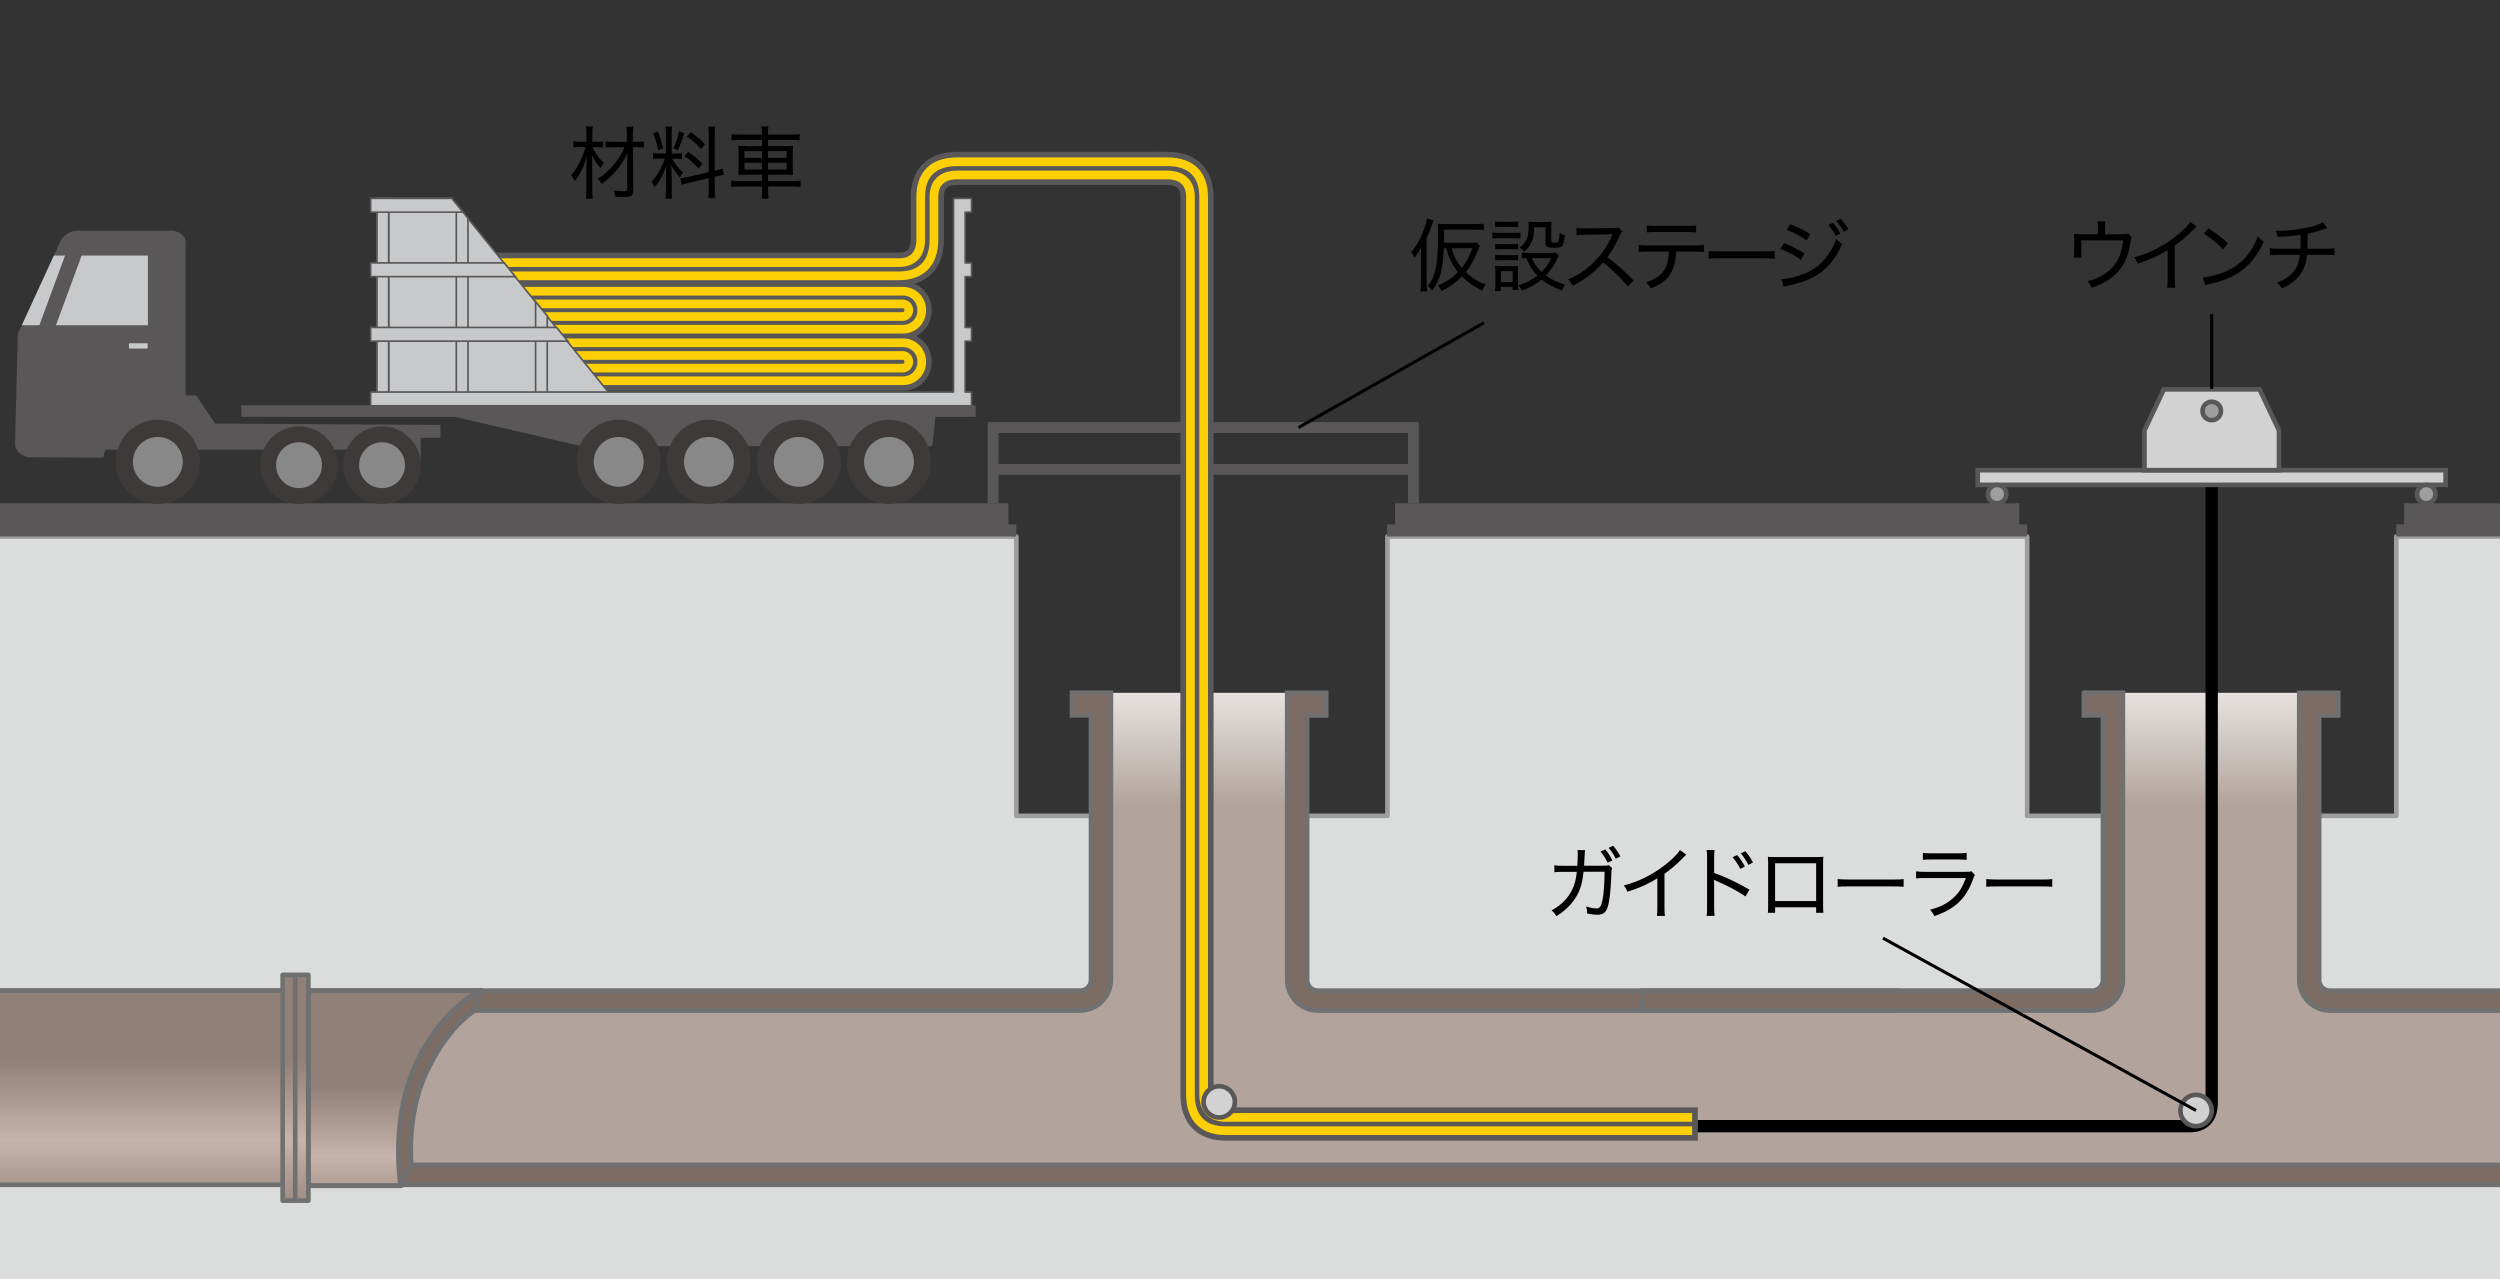 <?xml version="1.0" encoding="UTF-8"?>
<svg id="Layer_2" data-name="Layer 2" xmlns="http://www.w3.org/2000/svg" xmlns:xlink="http://www.w3.org/1999/xlink" viewBox="0 0 420.37 215.14">
  <rect x="0" y="0" width="420.37" height="215.14" fill="#333333" stroke="none"/>
  <defs>
    <style>
      .cls-1 {
        fill: #3e3a39;
      }

      .cls-1, .cls-2, .cls-3, .cls-4, .cls-5, .cls-6, .cls-7, .cls-8, .cls-9, .cls-10, .cls-11, .cls-12, .cls-13, .cls-14 {
        stroke-width: 0px;
      }

      .cls-15 {
        stroke-width: 3.36px;
      }

      .cls-15, .cls-16, .cls-17, .cls-7, .cls-18, .cls-19, .cls-20, .cls-21, .cls-22, .cls-23, .cls-24, .cls-25 {
        fill: none;
      }

      .cls-15, .cls-16, .cls-17, .cls-26, .cls-27, .cls-18, .cls-23, .cls-24, .cls-25 {
        stroke-linejoin: round;
      }

      .cls-15, .cls-27, .cls-19, .cls-28, .cls-21, .cls-25 {
        stroke: #595757;
      }

      .cls-15, .cls-18, .cls-23 {
        stroke-linecap: square;
      }

      .cls-2 {
        fill: url(#_名称未設定グラデーション_32);
      }

      .cls-16 {
        stroke-width: .84px;
      }

      .cls-16, .cls-17, .cls-26, .cls-27, .cls-24, .cls-25 {
        stroke-linecap: round;
      }

      .cls-16, .cls-17, .cls-20 {
        stroke: #717071;
      }

      .cls-29 {
        clip-path: url(#clippath-2);
      }

      .cls-17, .cls-26, .cls-19, .cls-20 {
        stroke-width: .78px;
      }

      .cls-3 {
        fill: #7c6c63;
      }

      .cls-5 {
        fill: #b2a49c;
      }

      .cls-30 {
        clip-path: url(#clippath-6);
      }

      .cls-6, .cls-27, .cls-28 {
        fill: #c8c9ca;
      }

      .cls-26 {
        fill: #dbdcdc;
        stroke: #9e9e9f;
      }

      .cls-31 {
        clip-path: url(#clippath-7);
      }

      .cls-8 {
        fill: url(#_名称未設定グラデーション_35-2);
      }

      .cls-27, .cls-28 {
        stroke-width: .28px;
      }

      .cls-32 {
        clip-path: url(#clippath-1);
      }

      .cls-33 {
        clip-path: url(#clippath-4);
      }

      .cls-18 {
        stroke-width: 2.07px;
      }

      .cls-18, .cls-22 {
        stroke: #000;
      }

      .cls-9 {
        fill: #888;
      }

      .cls-10 {
        fill: #595757;
      }

      .cls-11 {
        fill: #d2d2d3;
      }

      .cls-34 {
        clip-path: url(#clippath-9);
      }

      .cls-28 {
        stroke-miterlimit: 10;
      }

      .cls-35 {
        clip-path: url(#clippath);
      }

      .cls-21 {
        stroke-width: 1.82px;
      }

      .cls-12 {
        fill: url(#_名称未設定グラデーション_35);
      }

      .cls-36 {
        clip-path: url(#clippath-3);
      }

      .cls-37 {
        clip-path: url(#clippath-8);
      }

      .cls-22 {
        stroke-width: .52px;
      }

      .cls-23, .cls-24 {
        stroke: #fcd005;
        stroke-width: 1.46px;
      }

      .cls-13 {
        fill: #9e9e9f;
      }

      .cls-38 {
        clip-path: url(#clippath-5);
      }

      .cls-25 {
        stroke-width: 3.36px;
      }

      .cls-14 {
        fill: url(#_名称未設定グラデーション_32-2);
      }

      .cls-39 {
        clip-path: url(#clippath-10);
      }
    </style>
    <clipPath id="clippath">
      <rect class="cls-7" width="420.37" height="215.14"/>
    </clipPath>
    <clipPath id="clippath-1">
      <polygon class="cls-7" points="183.45 116.49 184.02 146.64 184.02 168.54 218.84 168.54 218.6 116.49 183.45 116.49"/>
    </clipPath>
    <linearGradient id="_名称未設定グラデーション_35" data-name="名称未設定グラデーション 35" x1="-3502.4" y1="4642.02" x2="-3500.57" y2="4642.02" gradientTransform="translate(-71681.46 54358.8) rotate(90) scale(15.49 -15.49)" gradientUnits="userSpaceOnUse">
      <stop offset="0" stop-color="#fff"/>
      <stop offset=".49" stop-color="#dad4d0"/>
      <stop offset="1" stop-color="#b2a49c"/>
    </linearGradient>
    <clipPath id="clippath-2">
      <polygon class="cls-7" points="353.84 116.49 354.4 146.64 354.4 168.54 389.23 168.54 388.98 116.49 353.84 116.49"/>
    </clipPath>
    <linearGradient id="_名称未設定グラデーション_35-2" data-name="名称未設定グラデーション 35" y1="4646.99" y2="4646.99" gradientTransform="translate(-71588.07 54358.8) rotate(90) scale(15.49 -15.49)" xlink:href="#_名称未設定グラデーション_35"/>
    <clipPath id="clippath-3">
      <rect class="cls-7" width="420.37" height="226.42"/>
    </clipPath>
    <clipPath id="clippath-4">
      <polygon class="cls-7" points="47.53 163.92 47.53 166.58 0 166.58 0 199.22 47.53 199.22 47.53 201.88 51.85 201.88 51.85 199.22 51.85 166.58 51.85 163.92 47.53 163.92"/>
    </clipPath>
    <linearGradient id="_名称未設定グラデーション_32" data-name="名称未設定グラデーション 32" x1="-3440.54" y1="4377.82" x2="-3438.72" y2="4377.82" gradientTransform="translate(91103.03 71741.64) rotate(90) scale(20.8)" gradientUnits="userSpaceOnUse">
      <stop offset="0" stop-color="#918077"/>
      <stop offset=".36" stop-color="#c7b4aa"/>
      <stop offset="1" stop-color="#665852"/>
    </linearGradient>
    <clipPath id="clippath-5">
      <rect class="cls-7" width="420.37" height="226.42"/>
    </clipPath>
    <clipPath id="clippath-6">
      <path class="cls-7" d="m51.85,166.58v32.78h15.56s-.8-12.14,2.4-19.23c3.66-8.11,11.12-13.54,11.12-13.54h-29.08Z"/>
    </clipPath>
    <linearGradient id="_名称未設定グラデーション_32-2" data-name="名称未設定グラデーション 32" x1="-3468.37" y1="4359.72" x2="-3466.55" y2="4359.72" gradientTransform="translate(78387.83 62475.15) rotate(90) scale(17.96)" xlink:href="#_名称未設定グラデーション_32"/>
    <clipPath id="clippath-7">
      <rect class="cls-7" width="420.37" height="226.42"/>
    </clipPath>
    <clipPath id="clippath-8">
      <path class="cls-7" d="m70.3,178.18c-4.88,9.88-2.89,21.17-2.89,21.17l1.72-3.5s-.85-8.04,2.34-15.13c3.65-8.12,8.21-10.74,8.21-10.74l1.24-3.4s-6.13,2.47-10.63,11.61"/>
    </clipPath>
    <clipPath id="clippath-9">
      <rect class="cls-7" width="420.37" height="226.42"/>
    </clipPath>
    <clipPath id="clippath-10">
      <rect class="cls-7" width="420.37" height="226.42"/>
    </clipPath>
  </defs>
  <g id="_レイヤー_8" data-name="レイヤー 8">
    <g>
      <g class="cls-35">
        <g>
          <path class="cls-4" d="m99.65,24.73c.45,1.09,1,1.85,1.91,2.64-.24.28-.39.52-.56.89-.7-.74-1.02-1.22-1.5-2.27.07.85.09,1.46.09,2.48v3.48c0,.62.03,1.05.08,1.45h-1.15c.05-.37.08-.82.08-1.45v-3.24c0-.76.03-1.62.07-2.38-.5,1.7-1.13,2.96-2.03,4.12-.21-.48-.33-.66-.6-.98,1.11-1.3,1.79-2.65,2.42-4.74h-.86c-.45,0-.81.03-1.16.08v-1.06c.33.07.62.08,1.2.08h.97v-1.31c0-.52-.03-.89-.08-1.26h1.15c-.07.38-.08.65-.08,1.25v1.33h.8c.39,0,.66-.01,1.01-.07v1.04c-.32-.04-.65-.07-1.01-.07h-.74Zm3.53.01c-.61,0-1.04.03-1.38.07v-1.04c.4.05.76.07,1.38.07h2.23v-1.05c0-.61-.03-1.08-.08-1.5h1.16c-.05.45-.08.93-.08,1.5v1.05h.6c.54,0,.89-.03,1.25-.08v1.06c-.35-.05-.73-.08-1.25-.08h-.58l.04,7.22c.01.94-.28,1.16-1.57,1.16-.44,0-.84-.01-1.46-.05-.04-.39-.12-.69-.25-1.05.69.09,1.12.13,1.66.13.49,0,.61-.07.61-.33v-4.47q-.01-.64.04-1.62c-.45,1-.89,1.7-1.55,2.56-.74.96-1.51,1.69-2.76,2.63-.21-.33-.41-.56-.72-.81,2.07-1.35,3.53-3.07,4.55-5.36h-1.83Z"/>
          <path class="cls-4" d="m110.96,26.67c-.57,0-.86.01-1.17.07v-1.01c.27.05.56.07,1.16.07h1.02v-3.13c0-.65-.03-1.06-.08-1.39h1.12c-.05.35-.07.72-.07,1.38v3.15h.73c.46,0,.72-.01,1-.05v.98c-.29-.04-.58-.05-1.01-.05h-.65c.58,1.02,1.06,1.62,1.83,2.28-.2.29-.39.6-.5.88-.73-.82-1.09-1.34-1.47-2.14.03.5.08,1.51.08,1.83v2.42c0,.64.01,1,.07,1.43h-1.12c.05-.44.08-.86.08-1.46v-2.1c0-.65.03-1.34.07-1.98-.58,1.67-1.12,2.64-1.98,3.61-.19-.45-.31-.64-.54-.92.64-.65,1.06-1.26,1.54-2.16.32-.61.44-.89.73-1.7h-.82Zm-.34-4.59c.44,1.14.62,1.74.86,2.85l-.81.35c-.24-1.21-.46-1.96-.86-2.83l.81-.37Zm4.41.32c-.45,1.51-.57,1.85-1.08,2.88l-.73-.36c.48-.97.68-1.57.96-2.88l.85.36Zm4.14.32c0-.7-.03-1.06-.08-1.43h1.17c-.07.42-.08.76-.08,1.42v6.01l.11-.03c.6-.15.9-.24,1.22-.37l.2,1.1c-.33.04-.77.12-1.27.24l-.25.05v2.15c0,.66.01,1.1.08,1.47h-1.17c.05-.4.08-.73.08-1.5v-1.88l-3.32.78c-.54.13-.93.24-1.25.34l-.21-1.1c.35-.01.78-.09,1.29-.21l3.49-.81v-6.24Zm-3.41,2.83c1.09.76,1.67,1.25,2.36,2l-.65.78c-.85-.96-1.37-1.39-2.39-2.07l.68-.72Zm.4-3.32c1.16.84,1.59,1.21,2.38,2.04l-.65.8c-.89-1-1.27-1.33-2.39-2.11l.66-.73Z"/>
          <path class="cls-4" d="m128.13,22.48c0-.52-.03-.84-.09-1.23h1.18c-.07.4-.09.73-.09,1.23v.15h3.92c.68,0,1.06-.03,1.41-.09v1.06c-.44-.05-.85-.08-1.39-.08h-3.93v1.05h2.71c.78,0,1.15-.01,1.5-.07-.04.4-.05.65-.05,1.38v2.18c0,.74.01.98.05,1.38-.36-.05-.72-.07-1.51-.07h-2.69v1.08h4.05c.69,0,1.08-.03,1.41-.09v1.08c-.42-.05-.84-.08-1.42-.08h-4.04v.56c0,.73.03,1.05.09,1.49h-1.18c.07-.46.09-.8.09-1.49v-.56h-3.82c-.6,0-1.04.03-1.41.08v-1.08c.35.07.74.09,1.39.09h3.84v-1.08h-2.47c-.8,0-1.18.01-1.53.07.04-.41.05-.68.05-1.38v-2.15c0-.72-.01-1-.05-1.41.35.05.69.07,1.47.07h2.52v-1.05h-3.76c-.53,0-.98.03-1.37.08v-1.06c.38.07.78.09,1.39.09h3.73v-.15Zm-2.95,2.93v1.13h2.95v-1.13h-2.95Zm0,1.96v1.14h2.95v-1.14h-2.95Zm7.1-.84v-1.13h-3.16v1.13h3.16Zm0,1.98v-1.14h-3.16v1.14h3.16Z"/>
        </g>
        <polygon class="cls-26" points="402.93 90.22 402.93 137.18 340.86 137.18 340.86 90.22 233.3 90.22 233.3 137.18 170.89 137.18 170.89 90.22 -36.13 90.22 -22.85 243.53 475.32 243.53 473.97 90.22 402.93 90.22"/>
        <rect class="cls-5" x="59.04" y="168.35" width="432.29" height="29.4"/>
        <rect class="cls-7" width="420.37" height="226.42"/>
        <g class="cls-32">
          <rect class="cls-12" x="183.45" y="116.49" width="35.39" height="52.05"/>
        </g>
        <g class="cls-29">
          <rect class="cls-8" x="353.84" y="116.49" width="35.39" height="52.05"/>
        </g>
        <g class="cls-36">
          <path class="cls-3" d="m180.25,116.49v3.79h3.2v44.45c0,1.18-.94,1.84-1.84,1.84H-35.56v3.35h217.17c2.91,0,5.19-2.37,5.19-5.19v-48.24h-6.55Z"/>
          <path class="cls-20" d="m180.25,116.49v3.79h3.2v44.45c0,1.18-.94,1.84-1.84,1.84H-35.56v3.35h217.17c2.91,0,5.19-2.37,5.19-5.19v-48.24h-6.55Z"/>
          <path class="cls-3" d="m221.63,166.58c-.89,0-1.84-.66-1.84-1.84v-44.45h3.2v-3.79h-6.55v48.24c0,2.83,2.27,5.19,5.19,5.19h97.41v-3.35h-97.41Z"/>
          <path class="cls-20" d="m221.63,166.58c-.89,0-1.84-.66-1.84-1.84v-44.45h3.2v-3.79h-6.55v48.24c0,2.83,2.27,5.19,5.19,5.19h97.41v-3.35h-97.41Z"/>
          <path class="cls-3" d="m350.41,116.49v3.79h3.2v44.45c0,1.18-.94,1.84-1.84,1.84h-75.58v3.35h75.58c2.91,0,5.19-2.37,5.19-5.19v-48.24h-6.55Z"/>
          <path class="cls-20" d="m350.41,116.49v3.79h3.2v44.45c0,1.18-.94,1.84-1.84,1.84h-75.58v3.35h75.58c2.91,0,5.19-2.37,5.19-5.19v-48.24h-6.55Z"/>
          <path class="cls-3" d="m391.8,166.58c-.89,0-1.84-.66-1.84-1.84v-44.45h3.2v-3.79h-6.55v48.24c0,2.83,2.27,5.19,5.19,5.19h109.94v-3.35h-109.94Z"/>
          <path class="cls-20" d="m391.8,166.58c-.89,0-1.84-.66-1.84-1.84v-44.45h3.2v-3.79h-6.55v48.24c0,2.83,2.27,5.19,5.19,5.19h109.94v-3.35h-109.94Z"/>
          <polygon class="cls-10" points="169.56 84.62 -41.66 84.62 -41.66 88.16 -41.66 88.88 -41.66 90.21 170.89 90.21 170.89 88.16 169.56 88.16 169.56 84.62"/>
          <polygon class="cls-10" points="339.53 88.16 339.53 84.62 318.26 84.62 255.85 84.62 234.57 84.62 234.57 88.16 233.24 88.16 233.24 90.21 255.85 90.21 318.26 90.21 340.86 90.21 340.86 88.16 339.53 88.16"/>
          <polygon class="cls-10" points="507.4 88.16 507.4 84.62 486.13 84.62 425.53 84.62 404.25 84.62 404.25 88.16 402.92 88.16 402.92 90.21 425.53 90.21 486.13 90.21 508.73 90.21 508.73 88.16 507.4 88.16"/>
          <rect class="cls-3" x="48.46" y="195.87" width="426.91" height="3.35"/>
          <rect class="cls-20" x="48.46" y="195.87" width="426.91" height="3.35"/>
        </g>
        <g class="cls-33">
          <rect class="cls-2" y="163.92" width="51.85" height="37.96"/>
        </g>
        <g class="cls-38">
          <polygon class="cls-17" points="-25.98 166.58 47.53 166.58 47.53 163.92 51.85 163.92 51.85 166.58 51.85 199.22 51.85 201.88 47.53 201.88 47.53 199.22 -25.98 199.22 -25.98 166.58"/>
        </g>
        <g class="cls-30">
          <rect class="cls-14" x="51.85" y="166.58" width="29.08" height="32.78"/>
        </g>
        <g class="cls-31">
          <path class="cls-16" d="m80.94,166.58s-7.47,5.43-11.12,13.54c-3.2,7.1-2.4,19.24-2.4,19.24h-15.56v-32.78h29.08Z"/>
        </g>
        <g class="cls-37">
          <rect class="cls-3" x="65.42" y="166.58" width="15.51" height="32.78"/>
        </g>
        <g class="cls-34">
          <path class="cls-16" d="m69.13,195.85l-1.72,3.5s-1.99-11.29,2.89-21.17c4.51-9.13,10.64-11.6,10.64-11.6l-1.24,3.4s-4.56,2.63-8.21,10.74c-3.2,7.1-2.34,15.13-2.34,15.13Z"/>
          <line class="cls-17" x1="47.53" y1="166.58" x2="47.53" y2="199.22"/>
          <line class="cls-17" x1="49.64" y1="164.01" x2="49.64" y2="201.86"/>
          <path class="cls-18" d="m285.23,189.36h82.99c2.41,0,3.67-1.46,3.67-3.88v-108.51"/>
          <rect class="cls-11" x="332.55" y="79.06" width="78.68" height="2.47"/>
          <rect class="cls-19" x="332.55" y="79.06" width="78.68" height="2.47"/>
          <path class="cls-13" d="m337.36,83.08c0,.85-.69,1.55-1.55,1.55s-1.55-.69-1.55-1.55.69-1.55,1.55-1.55,1.55.69,1.55,1.55"/>
          <path class="cls-19" d="m337.36,83.08c0,.85-.69,1.55-1.55,1.55s-1.55-.69-1.55-1.55.69-1.55,1.55-1.55,1.55.69,1.55,1.55Z"/>
          <path class="cls-13" d="m406.42,83.08c0,.85.69,1.55,1.55,1.55s1.55-.69,1.55-1.55-.69-1.55-1.55-1.55-1.55.69-1.55,1.55"/>
          <path class="cls-19" d="m406.42,83.08c0,.85.69,1.55,1.55,1.55s1.55-.69,1.55-1.55-.69-1.55-1.55-1.55-1.55.69-1.55,1.55Z"/>
          <polygon class="cls-11" points="379.94 65.47 363.85 65.47 360.58 72.38 360.58 79.06 383.21 79.06 383.21 72.38 379.94 65.47"/>
          <polygon class="cls-19" points="379.94 65.47 363.85 65.47 360.58 72.38 360.58 79.06 383.21 79.06 383.21 72.38 379.94 65.47"/>
          <path class="cls-13" d="m370.35,69.1c0,.85.69,1.55,1.55,1.55s1.55-.69,1.55-1.55-.69-1.55-1.55-1.55-1.55.69-1.55,1.55"/>
          <path class="cls-19" d="m370.35,69.1c0,.85.69,1.55,1.55,1.55s1.55-.69,1.55-1.55-.69-1.55-1.55-1.55-1.55.69-1.55,1.55Z"/>
          <path class="cls-11" d="m366.63,186.73c0,1.45,1.18,2.63,2.63,2.63s2.63-1.18,2.63-2.63-1.18-2.63-2.63-2.63-2.63,1.18-2.63,2.63"/>
          <path class="cls-19" d="m366.63,186.73c0,1.45,1.18,2.63,2.63,2.63s2.63-1.18,2.63-2.63-1.18-2.63-2.63-2.63-2.63,1.18-2.63,2.63Z"/>
          <polyline class="cls-21" points="166.99 84.62 166.99 71.89 237.66 71.89 237.66 84.62"/>
          <line class="cls-21" x1="166.99" y1="78.92" x2="237.66" y2="78.92"/>
          <path class="cls-15" d="m196.27,29.43c2.43,0,3.89,1.26,3.89,3.67v150.91c0,4.16,2.28,6.11,5.89,6.11h77.75"/>
          <path class="cls-15" d="m196.27,27.2c4.16,0,6.11,2.28,6.11,5.9v150.91c0,2.43,1.26,3.88,3.67,3.88h77.75"/>
          <path class="cls-23" d="m283.8,190.12h-77.74c-3.62,0-5.89-1.95-5.89-6.11V33.1c0-2.41-1.46-3.67-3.89-3.67"/>
          <path class="cls-23" d="m283.8,187.89h-77.74c-2.41,0-3.67-1.46-3.67-3.88V33.1c0-3.62-1.95-5.9-6.11-5.9"/>
          <path class="cls-11" d="m202.38,185.27c0,1.45,1.18,2.63,2.63,2.63s2.63-1.18,2.63-2.63-1.18-2.63-2.63-2.63-2.63,1.18-2.63,2.63"/>
          <path class="cls-19" d="m202.38,185.27c0,1.45,1.18,2.63,2.63,2.63s2.63-1.18,2.63-2.63-1.18-2.63-2.63-2.63-2.63,1.18-2.63,2.63Z"/>
        </g>
        <g>
          <path class="cls-4" d="m356.65,39.37c.84,0,.92,0,1.17-.09l.61.6q-.12.23-.31,1.43c-.57,3.56-2.62,5.8-6.4,7.08-.21-.49-.32-.65-.73-1.1,1.26-.32,2.03-.65,2.91-1.23,1.87-1.25,2.84-3,3.11-5.64h-7.04v1.77c0,.45.01.85.04,1.13h-1.29c.04-.32.05-.68.05-1.15v-1.7c0-.46-.01-.8-.04-1.13.4.04.68.05,1.27.05h2.76v-1.14c0-.49-.01-.7-.07-1.02h1.34c-.05.27-.08.6-.08,1.01v1.16h2.68Z"/>
          <path class="cls-4" d="m369.36,38.08c-.2.17-.27.23-.48.45-.96,1.01-2,1.92-3.19,2.77v5.51c0,.81.01,1.19.07,1.57h-1.35c.07-.41.08-.72.08-1.55v-4.78c-1.7,1.04-2.55,1.42-5.02,2.27-.2-.49-.29-.65-.62-1.06,2.52-.66,4.79-1.79,6.92-3.44,1.21-.94,2.14-1.87,2.51-2.51l1.09.77Z"/>
          <path class="cls-4" d="m370.41,46.63c1.06-.04,2.66-.45,3.89-1,2.54-1.13,4.29-3.05,5.38-5.91.37.46.52.61.98.92-1.09,2.36-2.32,3.9-4.1,5.11-1.35.93-2.84,1.51-4.98,1.99-.42.09-.53.12-.82.21l-.35-1.33Zm.93-8.23c1.47.94,2.3,1.58,3.27,2.52l-.81,1c-1-1.06-2.06-1.92-3.24-2.63l.78-.89Z"/>
          <path class="cls-4" d="m391.35,38.35q-.16.04-.45.15c-1.08.37-1.75.56-2.88.8-.01,1.86-.01,2.1-.04,2.52h2.97c.9,0,1.1-.01,1.57-.09v1.18c-.45-.05-.76-.07-1.55-.07h-3.05c-.12,1.23-.38,2.1-.88,2.92-.48.78-1.22,1.53-2.14,2.12-.37.23-.61.36-1.2.64-.28-.48-.42-.65-.85-.98.89-.33,1.37-.6,1.96-1.06,1.21-.94,1.75-1.99,1.91-3.64h-3.46c-.89,0-1.1.01-1.59.07v-1.18c.46.08.69.09,1.61.09h3.53c.03-.5.04-1.3.04-2.34-.82.16-1.98.27-3.85.35-.08-.42-.13-.57-.37-1.05.4.01.6.03.8.03,1.7,0,3.93-.33,5.6-.82.74-.21,1.12-.37,1.54-.64l.78,1.01Z"/>
        </g>
        <g>
          <path class="cls-4" d="m241.05,37.07c-.08.2-.09.23-.23.62-.3.97-.53,1.53-.93,2.38v7.38c0,.61.03,1.06.07,1.55h-1.12c.05-.49.08-.93.08-1.58v-4.27c0-.68,0-.69.04-1.57-.36.7-.57,1.05-1.12,1.77-.16-.41-.29-.64-.56-.97.9-1.02,1.62-2.28,2.16-3.8.29-.81.42-1.27.49-1.86l1.1.34Zm1.73,4.66c-.07,1.62-.21,2.85-.45,3.88-.3,1.27-.69,2.11-1.49,3.24-.29-.37-.36-.44-.77-.76.64-.8.98-1.49,1.26-2.59.36-1.42.48-2.99.48-6.04,0-.88-.01-1.33-.05-1.85.45.05.84.07,1.39.07h4.94c.62,0,1.05-.03,1.41-.08v1.09c-.38-.05-.77-.07-1.37-.07h-5.31v.84c0,.5,0,.84-.01,1.37h4.39c.54,0,.86-.01,1.09-.07l.52.57q-.15.33-.29.73c-.61,1.57-1.19,2.6-2.04,3.69,1.01.98,1.87,1.53,3.33,2.1-.21.28-.44.66-.57,1-1.43-.66-2.39-1.33-3.41-2.36-1.02,1.02-2.06,1.77-3.44,2.43-.21-.39-.33-.57-.64-.9,1.42-.6,2.39-1.25,3.41-2.26-.98-1.21-1.51-2.27-1.99-4.02h-.39Zm1.3,0c.34,1.26.89,2.32,1.71,3.31.82-1,1.26-1.83,1.78-3.31h-3.49Z"/>
          <path class="cls-4" d="m250.95,39.08c.31.05.56.07,1.06.07h2.6c.56,0,.77-.01,1.06-.05v1.01c-.28-.04-.48-.05-.98-.05h-2.68c-.45,0-.72.01-1.06.05v-1.02Zm.42,9.86c.05-.38.08-.77.08-1.29v-1.85c0-.44-.01-.76-.07-1.1.36.04.65.05,1.06.05h1.88c.57,0,.72,0,.96-.04-.03.32-.04.53-.04,1.02v1.95c0,.42.01.74.05,1.08h-.96v-.52h-1.98v.69h-1Zm.03-11.71c.33.05.56.07,1.04.07h1.82c.46,0,.7-.01,1.04-.07v.97c-.32-.04-.6-.05-1.04-.05h-1.82c-.42,0-.73.01-1.04.05v-.97Zm.01,3.77c.27.04.46.05.93.05h2c.46,0,.65-.01.92-.05v.94c-.3-.04-.5-.05-.92-.05h-2c-.44,0-.64.01-.93.05v-.94Zm0,1.85c.29.04.48.05.93.05h2c.45,0,.66-.01.92-.05v.93c-.42-.04-.45-.04-.93-.04h-1.99c-.44,0-.64.01-.93.04v-.93Zm.96,4.58h1.98v-1.84h-1.98v1.84Zm9.73-4.42q-.07.13-.25.5c-.48,1.02-1.14,1.99-1.91,2.81.89.66,1.78,1.09,3.23,1.53-.23.35-.36.6-.52,1-1.57-.58-2.47-1.08-3.43-1.85-.92.77-1.88,1.31-3.3,1.87-.17-.37-.32-.6-.61-.89,1.34-.44,2.3-.93,3.21-1.63-.89-.92-1.29-1.55-1.88-2.96-.32.01-.48.03-.74.07v-1.01c.28.05.54.07.92.07h3.77c.53,0,.77-.01.97-.05l.56.54Zm-4.13-4.79c-.04,1.35-.19,2.04-.61,2.81-.28.52-.54.82-1.06,1.25-.27-.29-.53-.5-.81-.66,1.14-.77,1.54-1.7,1.54-3.54,0-.32-.01-.44-.05-.8.34.04.66.05,1.04.05h1.74c.48,0,.82-.01,1.13-.05-.04.36-.05.7-.05,1.22v2.03c0,.21.11.27.56.27s.58-.04.65-.19c.09-.23.16-.68.19-1.46.34.21.52.29.86.4-.16,1.94-.31,2.11-1.81,2.11-1.15,0-1.41-.13-1.41-.77v-2.67h-1.9Zm-.39,5.18c.42.98.82,1.55,1.63,2.32.72-.72,1.13-1.29,1.62-2.32h-3.25Z"/>
          <path class="cls-4" d="m273.74,48.17c-1.02-1.29-2.63-2.84-4.18-4.05-.88,1-1.57,1.63-2.52,2.34-.92.66-1.61,1.09-2.59,1.58-.25-.48-.37-.65-.77-1.05,1.71-.72,3.05-1.62,4.39-2.97,1.25-1.25,2.32-2.83,2.95-4.35.04-.09.04-.11.08-.17.01-.04.03-.05.04-.11q-.16.01-4.51.08c-.72.01-1.05.04-1.53.11l-.04-1.26c.41.07.68.08,1.26.08h.29l4.59-.05c.55-.01.69-.03.94-.12l.65.66c-.15.17-.25.34-.39.66-.68,1.53-1.27,2.55-2.14,3.69,1.67,1.25,2.88,2.32,4.41,3.9l-.94,1.04Z"/>
          <path class="cls-4" d="m281.84,42.31c-.01.42-.07.94-.17,1.53-.25,1.47-.82,2.54-1.79,3.36-.6.5-1.25.88-2.34,1.31-.24-.48-.36-.65-.76-1.04,1.7-.54,2.75-1.35,3.31-2.51.3-.64.5-1.62.54-2.66h-3.45c-.8,0-1.14.01-1.62.07v-1.19c.5.07.88.09,1.65.09h7.65c.78,0,1.18-.03,1.65-.09v1.19c-.42-.04-.93-.07-1.63-.07h-3.03Zm-4.94-4.42c.45.08.77.09,1.63.09h5.02c.88,0,1.19-.01,1.65-.09v1.19c-.37-.04-.93-.07-1.63-.07h-5.04c-.78,0-1.22.01-1.62.07v-1.19Z"/>
          <path class="cls-4" d="m287.33,42.19c.42.05.92.08,1.83.08h7.46c1.06,0,1.33-.01,1.79-.08v1.31c-.5-.05-.89-.07-1.81-.07h-7.43c-1.05,0-1.38.01-1.85.07v-1.31Z"/>
          <path class="cls-4" d="m300.01,40.88c1.26.52,2.28,1.04,3.41,1.75l-.6,1.06c-1-.73-2.19-1.37-3.45-1.86l.64-.96Zm-.42,6.04c.92-.01,2.3-.32,3.65-.84,1.62-.62,2.87-1.55,3.93-2.95.74-.97,1.18-1.79,1.58-2.97.4.41.54.54,1,.85-1.17,2.77-2.79,4.58-5.14,5.75-.94.46-2.36.94-3.45,1.17-.23.04-.45.09-.72.15-.28.05-.33.08-.53.15l-.32-1.3Zm1.45-9.23c1.3.53,2.22.98,3.36,1.69l-.62,1.05c-1.01-.73-2.34-1.43-3.35-1.78l.61-.96Zm7.13-.25c.56.61.85,1.02,1.29,1.82l-.77.41c-.41-.77-.74-1.23-1.27-1.83l.76-.4Zm1.33-.66c.53.57.88,1.05,1.29,1.77l-.77.42c-.4-.74-.73-1.21-1.27-1.82l.76-.37Z"/>
        </g>
        <g>
          <path class="cls-4" d="m265.22,145.57c.05-.65.08-1.39.08-1.94,0-.31-.01-.46-.04-.7l1.27.03c-.05.29-.05.35-.12,1.69-.01.33-.03.49-.05.92h3.21c.59-.01.65-.01.93-.11l.56.49c-.08.21-.11.36-.11.82-.05,1.66-.2,3.68-.36,4.58-.33,1.95-.76,2.46-2.06,2.46-.45,0-.93-.07-1.66-.21,0-.57-.03-.72-.19-1.18.74.23,1.29.33,1.73.33.62,0,.84-.31,1.08-1.58.19-1.01.3-2.77.32-4.59h-3.54c-.19,1.74-.46,2.77-1.06,3.9-.73,1.37-1.95,2.62-3.5,3.56-.3-.46-.42-.61-.82-.96,1.59-.85,2.72-1.98,3.45-3.45.45-.9.61-1.57.8-3.03h-2.35c-.81,0-.96.01-1.41.07l-.03-1.18c.48.08.77.11,1.45.09h2.43Zm4.69-2.75c.54.66.81,1.05,1.21,1.85l-.78.4c-.37-.74-.72-1.3-1.21-1.88l.78-.36Zm1.34-.61c.49.58.84,1.09,1.21,1.79l-.77.4c-.32-.66-.69-1.25-1.2-1.83l.76-.36Z"/>
          <path class="cls-4" d="m283.55,143.71c-.2.17-.27.23-.48.45-.96,1.01-2,1.93-3.19,2.77v5.51c0,.81.01,1.19.07,1.57h-1.35c.07-.41.08-.72.08-1.55v-4.78c-1.7,1.04-2.55,1.42-5.02,2.27-.2-.49-.29-.65-.62-1.06,2.52-.66,4.79-1.79,6.92-3.44,1.21-.94,2.14-1.87,2.51-2.51l1.09.77Z"/>
          <path class="cls-4" d="m286.96,154.01c.07-.44.08-.78.08-1.54v-8.08c0-.8-.01-1.12-.08-1.46h1.34c-.05.38-.07.76-.07,1.5v2.36c1.87.66,3.68,1.5,5.93,2.8l-.66,1.15c-1.17-.82-3-1.81-4.88-2.6-.2-.09-.25-.11-.44-.23.04.33.05.56.05,1.09v3.46c0,.7.01,1.13.07,1.54h-1.34Zm5.14-10.24c.57.69.82,1.05,1.3,1.92l-.78.41c-.39-.77-.74-1.33-1.29-1.96l.77-.37Zm1.37-.64c.57.66.84,1.05,1.29,1.89l-.77.41c-.38-.74-.73-1.27-1.27-1.94l.76-.36Z"/>
          <path class="cls-4" d="m298.48,152.55v.93h-1.22c.04-.31.05-.72.05-1.3v-6.92c0-.6-.01-.85-.05-1.19.41.03.72.04,1.33.04h6.7c.66,0,.92-.01,1.31-.05-.04.35-.05.61-.05,1.21v6.9c0,.61.01,1.01.05,1.31h-1.22v-.93h-6.9Zm6.9-7.39h-6.9v6.35h6.9v-6.35Z"/>
          <path class="cls-4" d="m309.01,147.81c.42.05.92.08,1.83.08h7.46c1.06,0,1.33-.01,1.79-.08v1.31c-.5-.05-.89-.07-1.81-.07h-7.43c-1.05,0-1.38.01-1.85.07v-1.31Z"/>
          <path class="cls-4" d="m322.18,146.51c.52.08.86.09,1.69.09h6.58c.58,0,.77-.01,1.05-.11l.57.66c-.13.2-.19.32-.37.84-.72,1.98-1.74,3.38-3.2,4.45-.93.66-1.79,1.09-3.25,1.61-.2-.46-.31-.62-.7-1.09,1.7-.45,2.84-1.02,3.85-1.94.98-.86,1.55-1.78,2.16-3.38h-6.7c-.88,0-1.22.01-1.67.07v-1.19Zm1.14-3.11c.46.08.69.09,1.53.09h4.31c.77,0,1.05-.01,1.53-.09v1.19c-.44-.05-.78-.07-1.51-.07h-4.34c-.7,0-1.05.01-1.51.07v-1.19Z"/>
          <path class="cls-4" d="m334,147.81c.42.05.92.08,1.83.08h7.46c1.06,0,1.33-.01,1.79-.08v1.31c-.5-.05-.89-.07-1.81-.07h-7.43c-1.05,0-1.38.01-1.85.07v-1.31Z"/>
        </g>
        <g class="cls-39">
          <line class="cls-22" x1="249.54" y1="54.26" x2="218.33" y2="71.89"/>
          <line class="cls-22" x1="371.89" y1="52.82" x2="371.89" y2="65.39"/>
          <line class="cls-22" x1="316.62" y1="157.75" x2="369.26" y2="186.73"/>
          <path class="cls-25" d="m81.32,44.16h69.83c2.41,0,3.67-1.46,3.67-3.89v-7.18c0-3.62,1.95-5.89,6.11-5.89h34.07"/>
          <path class="cls-25" d="m84.44,46.38h66.71c3.61,0,5.89-1.95,5.89-6.11v-7.18c0-2.41,1.46-3.67,3.88-3.67h34.41"/>
          <path class="cls-25" d="m70.7,64.02h81.18c1.7,0,3.1-1.39,3.1-3.1v-.18c0-1.7-1.4-3.1-3.1-3.1h-80.95"/>
          <path class="cls-25" d="m89.6,61.9h62.18c.57,0,1.03-.47,1.03-1.04v-.06c0-.57-.47-1.03-1.03-1.03h-62.1"/>
          <path class="cls-25" d="m70.7,55.35h81.18c1.7,0,3.1-1.39,3.1-3.1v-.18c0-1.7-1.4-3.1-3.1-3.1h-80.95"/>
          <path class="cls-25" d="m89.6,53.22h62.18c.57,0,1.03-.47,1.03-1.03v-.06c0-.57-.47-1.03-1.03-1.03h-62.1"/>
          <path class="cls-24" d="m70.7,64.02h81.18c1.7,0,3.1-1.39,3.1-3.1v-.18c0-1.7-1.4-3.1-3.1-3.1h-80.95"/>
          <path class="cls-24" d="m89.6,61.9h62.18c.57,0,1.03-.47,1.03-1.04v-.06c0-.57-.47-1.03-1.03-1.03h-62.1"/>
          <path class="cls-24" d="m70.7,55.35h81.18c1.7,0,3.1-1.39,3.1-3.1v-.18c0-1.7-1.4-3.1-3.1-3.1h-80.95"/>
          <path class="cls-24" d="m89.6,53.22h62.18c.57,0,1.03-.47,1.03-1.03v-.06c0-.57-.47-1.03-1.03-1.03h-62.1"/>
        </g>
        <path class="cls-24" d="m84.44,46.38h66.71c3.61,0,5.89-1.95,5.89-6.11v-7.18c0-2.41,1.46-3.67,3.88-3.67h35.77"/>
        <path class="cls-24" d="m81.32,44.16h69.83c2.41,0,3.67-1.46,3.67-3.89v-7.18c0-3.62,1.95-5.89,6.11-5.89h35.35"/>
      </g>
      <g>
        <polygon class="cls-10" points="164.06 70.09 157.29 70.09 156.77 75.03 97.75 75.03 76.49 70.09 40.58 70.09 40.58 68.15 164.06 68.15 164.06 70.09"/>
        <path class="cls-10" d="m22.32,66.47l10.66.03,3.18,4.72,37.91.23v2.16h-3.34v3.88l-9.38-.03v-1.85H15.64s1.07-8.06,6.68-9.14"/>
        <path class="cls-1" d="m33.61,77.66c0,3.91-3.17,7.08-7.08,7.08s-7.08-3.17-7.08-7.08,3.17-7.08,7.08-7.08,7.08,3.17,7.08,7.08"/>
        <path class="cls-9" d="m30.73,77.66c0,2.32-1.88,4.19-4.19,4.19s-4.19-1.88-4.19-4.19,1.88-4.19,4.19-4.19,4.19,1.88,4.19,4.19"/>
        <path class="cls-1" d="m141.4,77.66c0,3.91-3.17,7.08-7.08,7.08s-7.08-3.17-7.08-7.08,3.17-7.08,7.08-7.08,7.08,3.17,7.08,7.08Z"/>
        <path class="cls-9" d="m138.51,77.66c0,2.32-1.88,4.19-4.2,4.19s-4.19-1.88-4.19-4.19,1.88-4.19,4.19-4.19,4.2,1.88,4.2,4.19"/>
        <path class="cls-1" d="m156.56,77.66c0,3.91-3.17,7.08-7.08,7.08s-7.08-3.17-7.08-7.08,3.17-7.08,7.08-7.08,7.08,3.17,7.08,7.08"/>
        <path class="cls-9" d="m153.68,77.66c0,2.32-1.88,4.19-4.2,4.19s-4.19-1.88-4.19-4.19,1.88-4.19,4.19-4.19,4.2,1.88,4.2,4.19"/>
        <path class="cls-1" d="m111.12,77.66c0,3.91-3.17,7.08-7.08,7.08s-7.08-3.17-7.08-7.08,3.17-7.08,7.08-7.08,7.08,3.17,7.08,7.08"/>
        <path class="cls-9" d="m108.23,77.66c0,2.32-1.88,4.19-4.2,4.19s-4.19-1.88-4.19-4.19,1.88-4.19,4.19-4.19,4.2,1.88,4.2,4.19"/>
        <path class="cls-1" d="m126.28,77.66c0,3.91-3.17,7.08-7.08,7.08s-7.08-3.17-7.08-7.08,3.17-7.08,7.08-7.08,7.08,3.17,7.08,7.08"/>
        <path class="cls-9" d="m123.4,77.66c0,2.32-1.88,4.19-4.2,4.19s-4.19-1.88-4.19-4.19,1.87-4.19,4.19-4.19,4.2,1.88,4.2,4.19"/>
        <path class="cls-1" d="m56.79,78.22c0,3.6-2.92,6.52-6.52,6.52s-6.52-2.92-6.52-6.52,2.92-6.52,6.52-6.52,6.52,2.92,6.52,6.52"/>
        <path class="cls-9" d="m54.14,78.22c0,2.13-1.73,3.86-3.86,3.86s-3.86-1.73-3.86-3.86,1.73-3.86,3.86-3.86,3.86,1.73,3.86,3.86"/>
        <path class="cls-1" d="m70.76,78.22c0,3.6-2.92,6.52-6.52,6.52s-6.52-2.92-6.52-6.52,2.92-6.52,6.52-6.52,6.52,2.92,6.52,6.52"/>
        <path class="cls-9" d="m68.1,78.22c0,2.13-1.73,3.86-3.86,3.86s-3.86-1.73-3.86-3.86,1.73-3.86,3.86-3.86,3.86,1.73,3.86,3.86"/>
        <polygon class="cls-28" points="104.11 68.19 63.39 68.19 63.39 33.36 75.97 33.36 104.11 68.19"/>
        <polygon class="cls-28" points="76.73 68.19 78.69 68.19 78.69 36.71 76.73 34.29 76.73 68.19"/>
        <polygon class="cls-28" points="90.06 50.72 90.06 68.19 92.02 68.19 92.02 53.13 90.06 50.72"/>
        <rect class="cls-28" x="63.39" y="33.36" width="1.96" height="34.83"/>
        <rect class="cls-27" x="63.39" y="33.36" width="1.96" height="34.83"/>
        <polygon class="cls-27" points="163.36 35.67 163.36 33.36 162.29 33.36 160.33 33.36 160.33 35.67 160.33 44.21 160.33 46.52 160.33 55.06 160.33 57.37 160.33 65.92 62.32 65.92 62.32 68.23 163.36 68.23 163.36 65.92 162.29 65.92 162.29 57.37 163.36 57.37 163.36 55.06 162.29 55.06 162.29 46.52 163.36 46.52 163.36 44.21 162.29 44.21 162.29 35.67 163.36 35.67"/>
        <polygon class="cls-28" points="62.32 33.36 62.32 35.67 77.84 35.67 75.97 33.36 62.32 33.36"/>
        <polygon class="cls-28" points="62.32 46.52 86.65 46.52 84.78 44.21 62.32 44.21 62.32 46.52"/>
        <polygon class="cls-28" points="62.32 57.37 95.47 57.37 93.59 55.06 62.32 55.06 62.32 57.37"/>
        <path class="cls-10" d="m22.63,69.34c-4.72,2.14-5.24,7.62-5.24,7.62l-12.65-.06s-2.2-.47-2.2-2.2.47-18.59.47-18.59l7.25-15.75s.79-1.57,2.99-1.57h15.91s2.05.31,2.05,2.05v28.51s-4.37-1.9-8.58,0Z"/>
        <polygon class="cls-6" points="13.73 42.97 9.41 54.69 24.87 54.69 24.87 42.97 13.73 42.97"/>
        <polygon class="cls-6" points="10.94 42.97 9.06 42.97 3.67 54.69 6.62 54.69 10.94 42.97"/>
        <rect class="cls-6" x="21.68" y="57.72" width="3.14" height=".89"/>
      </g>
    </g>
  </g>
</svg>